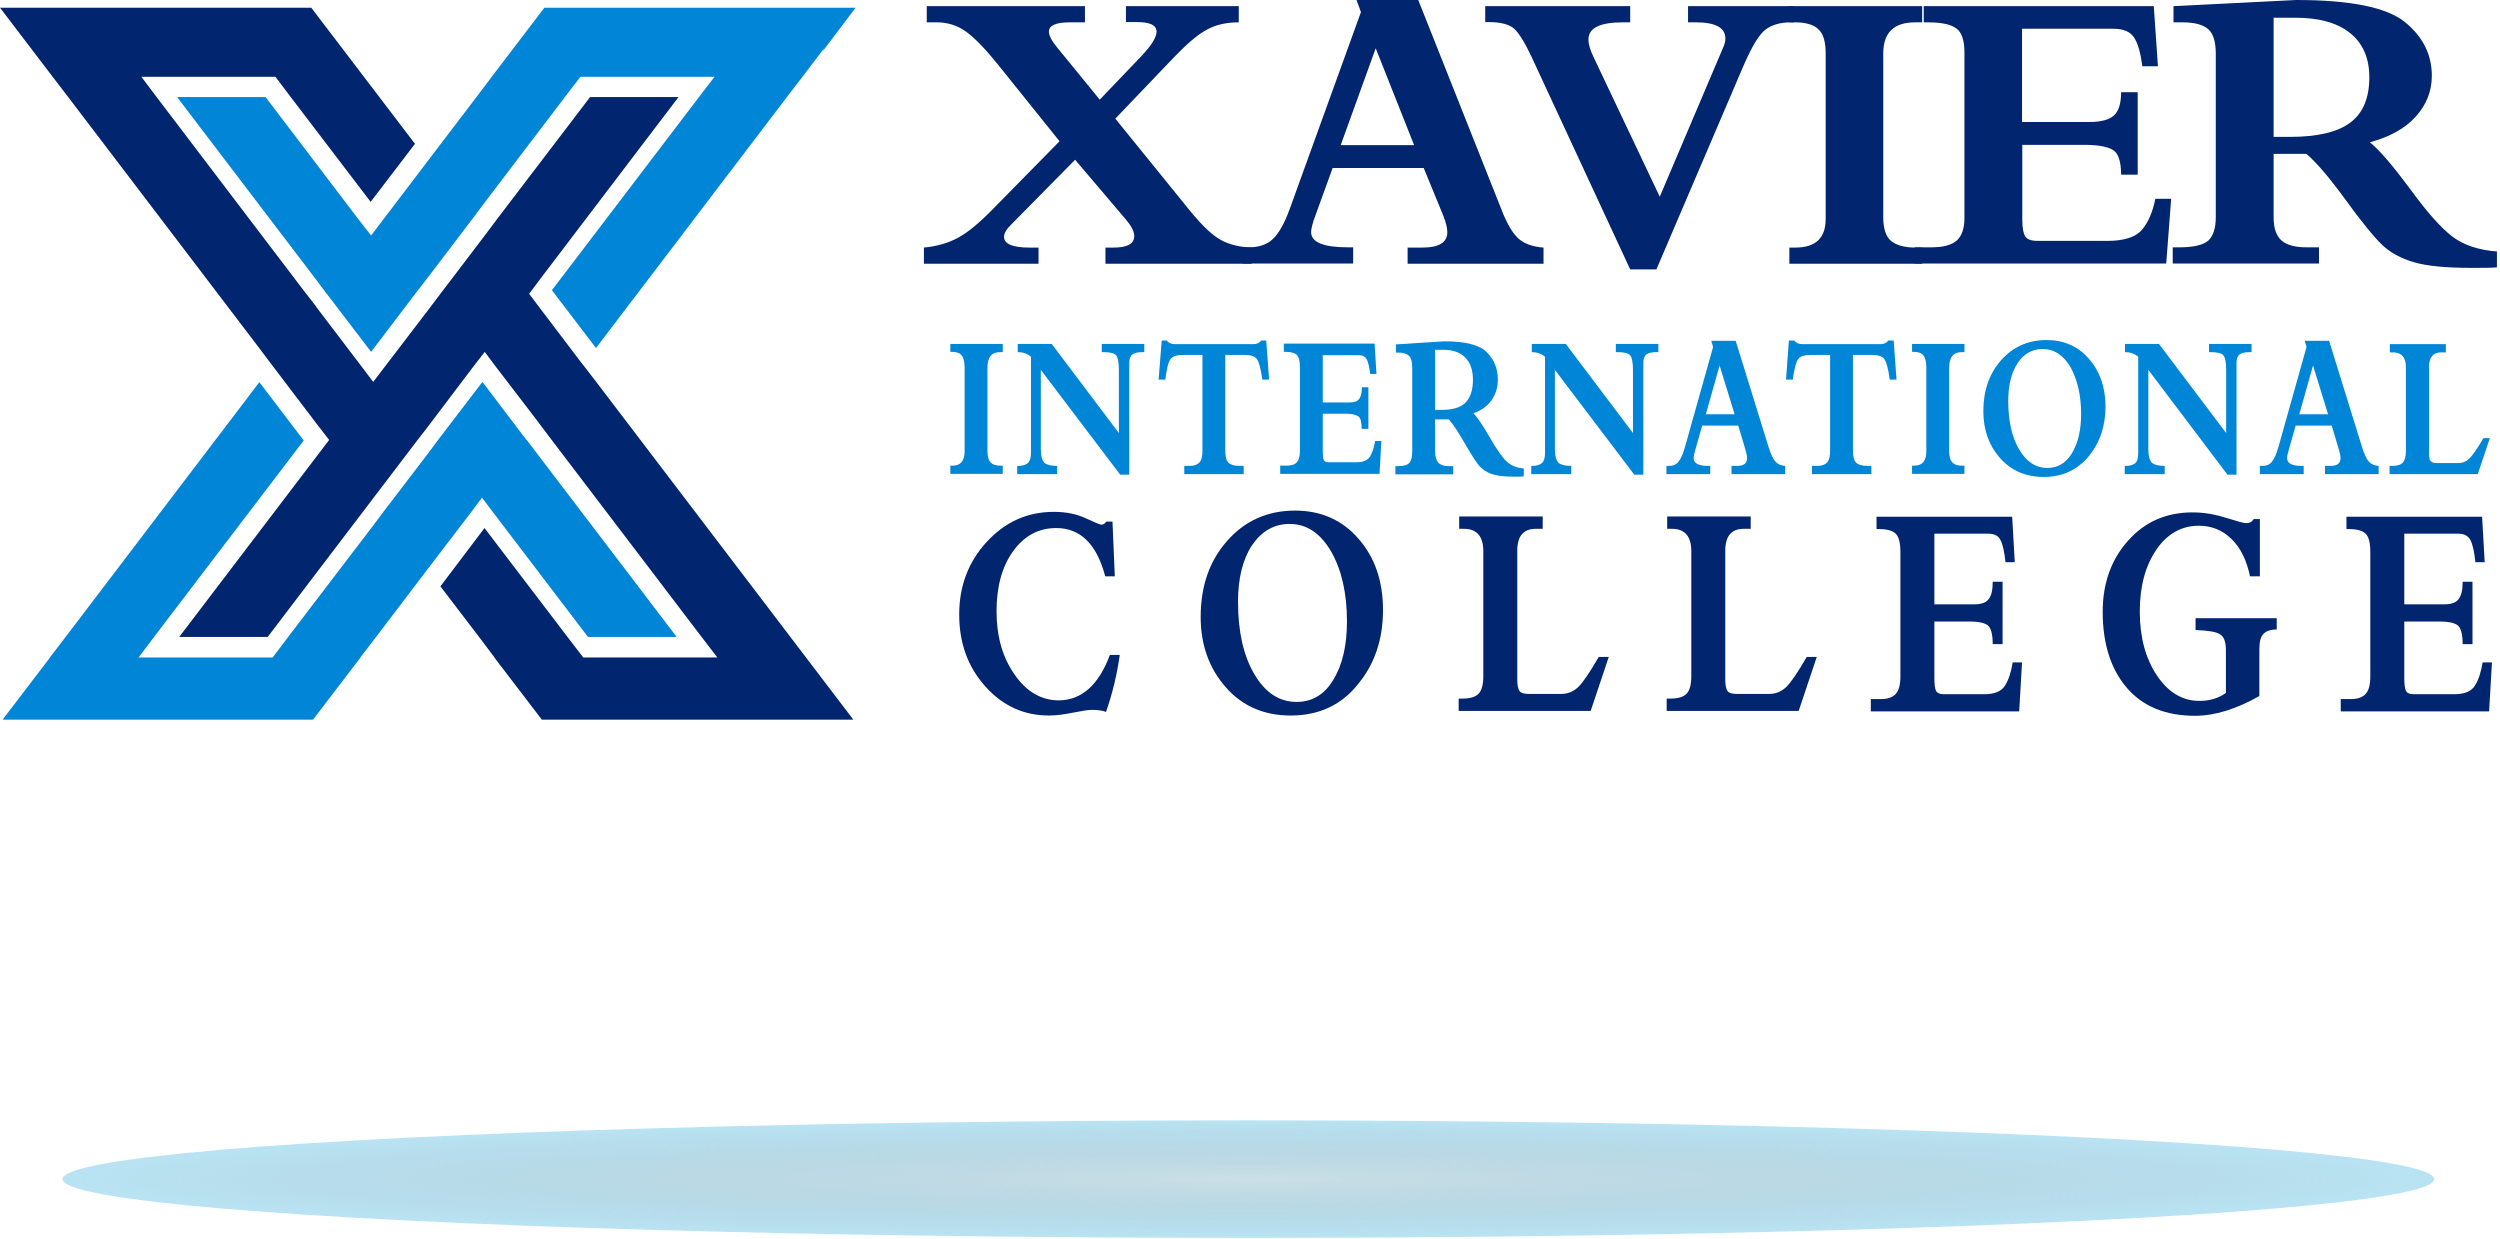 <svg width="234" height="116" viewBox="0 0 234 116" fill="none" xmlns="http://www.w3.org/2000/svg">
<path d="M100.63 14.952L94.585 21.082C94.172 21.49 93.978 21.851 93.978 22.163C93.978 22.837 94.779 23.173 96.357 23.173H97.207V24.688H86.477V23.173C87.715 23.053 88.783 22.741 89.705 22.236C90.628 21.731 91.72 20.817 93.007 19.495L99.173 13.221L93.323 5.937C92.157 4.495 91.162 3.485 90.385 2.932C89.608 2.379 88.686 2.091 87.69 2.091H86.744V0.576H101.552V2.091H100.144C98.834 2.091 98.178 2.379 98.178 2.956C98.178 3.317 98.421 3.797 98.931 4.422L102.936 9.327L106.869 5.216C107.792 4.23 108.253 3.485 108.253 2.956C108.253 2.355 107.646 2.067 106.408 2.067H105.388V0.576H115.949V2.091C114.808 2.091 113.812 2.307 112.987 2.764C112.161 3.196 111.166 4.038 110.001 5.24L104.393 11.105L111.409 19.76C112.55 21.154 113.497 22.043 114.298 22.476C115.099 22.909 116.046 23.125 117.162 23.173V24.688H103.47V23.173H104.247C105.534 23.173 106.165 22.813 106.165 22.091C106.165 21.659 105.898 21.154 105.388 20.553L100.63 14.952Z" fill="#02256F"/>
<path d="M133.259 15.722H124.737L123.087 20.265C122.844 20.914 122.722 21.419 122.722 21.732C122.722 22.669 123.863 23.15 126.17 23.15H126.655V24.664H116.289V23.15H116.872C117.843 23.15 118.62 22.886 119.154 22.357C119.712 21.828 120.222 20.914 120.707 19.592L127.384 1.13L126.971 0H132.749L140.566 19.688C141.1 21.058 141.658 21.948 142.217 22.405C142.775 22.861 143.528 23.102 144.474 23.174V24.688H131.753V23.174H133.137C134.691 23.174 135.468 22.693 135.468 21.732C135.468 21.347 135.346 20.842 135.104 20.217L133.259 15.722ZM132.36 13.582L128.767 4.519L125.49 13.582H132.36Z" fill="#02256F"/>
<path d="M152.586 25.216L143.361 5.336C142.73 3.99 142.172 3.1 141.735 2.692C141.273 2.283 140.472 2.067 139.307 2.067H139.016V0.576H152.586V2.091H151.907C149.746 2.091 148.678 2.62 148.678 3.701C148.678 4.134 148.848 4.735 149.212 5.456L155.354 18.413L161.35 4.302C161.447 4.062 161.496 3.821 161.496 3.605C161.496 2.595 160.573 2.091 158.753 2.091H158V0.576H167.929V2.091H167.638C166.667 2.091 165.866 2.307 165.259 2.764C164.652 3.22 163.972 4.35 163.171 6.201L155.038 25.216H152.586Z" fill="#02256F"/>
<path d="M167.484 2.091V0.576H179.914V2.091H179.259C177.268 2.091 176.273 3.052 176.273 4.999V20.337C176.273 21.394 176.515 22.14 177.001 22.548C177.486 22.957 178.263 23.173 179.331 23.173H179.914V24.688H167.484V23.173H168.043C169.936 23.173 170.883 22.284 170.883 20.505V4.999C170.883 3.918 170.665 3.148 170.203 2.74C169.766 2.307 169.014 2.091 167.994 2.091H167.484Z" fill="#02256F"/>
<path d="M200.526 6.201C200.356 4.951 200.113 4.062 199.749 3.509C199.409 2.98 198.754 2.692 197.831 2.692H189.262V11.418H195.598C196.666 11.418 197.443 11.202 197.88 10.793C198.317 10.384 198.535 9.663 198.535 8.629H200.089V16.346H198.535C198.535 15.096 198.268 14.303 197.734 14.014C197.2 13.702 196.278 13.557 195.015 13.557H189.286V20.553C189.286 21.322 189.383 21.827 189.553 22.116C189.723 22.404 190.111 22.548 190.742 22.548H197.249C198.827 22.548 199.919 22.188 200.502 21.49C201.084 20.793 201.497 19.832 201.74 18.606H203.221L202.759 24.664H179.211V23.149H180.813C181.881 23.149 182.658 22.933 183.144 22.524C183.629 22.091 183.872 21.394 183.872 20.385V4.927C183.872 3.797 183.629 3.028 183.119 2.668C182.61 2.283 181.736 2.091 180.449 2.091H180.061V0.576H201.594L201.983 6.201H200.526Z" fill="#02256F"/>
<path d="M212.811 14.448V20.337C212.811 21.347 213.054 22.068 213.539 22.501C214.025 22.934 214.802 23.15 215.894 23.15H217.059V24.664H203.367V23.15H203.998C205.309 23.15 206.208 22.934 206.693 22.525C207.154 22.092 207.397 21.371 207.397 20.337V5.048C207.397 3.87 207.154 3.101 206.645 2.692C206.135 2.284 205.358 2.091 204.265 2.091H203.44V0.577L214.923 0C219.973 0 223.347 0.673 225.071 2.043C226.77 3.414 227.62 5.096 227.62 7.092C227.62 8.534 227.11 9.808 226.115 10.914C225.119 12.02 223.687 12.813 221.818 13.318C222.692 14.015 223.93 15.457 225.556 17.645C227.158 19.857 228.494 21.347 229.538 22.14C230.581 22.934 231.99 23.414 233.713 23.535V25.025C233.228 25.073 232.427 25.073 231.286 25.073C228.955 25.073 227.183 24.905 225.945 24.544C224.707 24.184 223.711 23.631 222.959 22.91C222.206 22.188 221.041 20.77 219.511 18.655C217.982 16.563 216.768 15.145 215.87 14.4H212.811V14.448ZM212.811 1.659V12.813H214.34C216.938 12.813 218.832 12.356 219.997 11.467C221.186 10.577 221.769 9.159 221.769 7.236C221.769 5.433 221.162 4.039 219.948 3.077C218.734 2.115 217.035 1.659 214.826 1.659H212.811Z" fill="#02256F"/>
<path d="M88.953 32.959V32.19H93.857V32.959H93.59C92.813 32.959 92.425 33.44 92.425 34.426V42.166C92.425 42.695 92.522 43.08 92.716 43.272C92.91 43.489 93.202 43.585 93.639 43.585H93.857V44.354H88.953V43.585H89.172C89.924 43.585 90.288 43.128 90.288 42.238V34.426C90.288 33.873 90.191 33.488 90.021 33.272C89.851 33.055 89.56 32.935 89.147 32.935H88.953V32.959Z" fill="#0085D7"/>
<path d="M97.42 34.618V42.022C97.42 42.671 97.541 43.104 97.76 43.32C97.978 43.513 98.391 43.609 98.95 43.609V44.378H95.211V43.609H95.308C95.721 43.609 96.012 43.513 96.206 43.344C96.4 43.176 96.498 42.839 96.498 42.383V33.392C96.158 33.103 95.745 32.959 95.26 32.959V32.19H98.44L104.727 40.532V34.618C104.727 33.897 104.63 33.44 104.46 33.248C104.29 33.055 103.878 32.959 103.271 32.959H103.125V32.19H107.107V32.959H106.961C106.5 32.959 106.16 33.031 105.99 33.176C105.796 33.32 105.699 33.584 105.699 33.969V44.426H104.849L97.42 34.618Z" fill="#0085D7"/>
<path d="M114.684 33.223V42.141C114.684 42.718 114.782 43.127 115 43.319C115.194 43.511 115.558 43.608 116.044 43.608H116.408V44.377H110.849V43.608H111.359C111.796 43.608 112.087 43.487 112.281 43.271C112.475 43.055 112.548 42.67 112.548 42.141V33.223H110.727C110.145 33.223 109.756 33.343 109.562 33.607C109.368 33.848 109.198 34.497 109.077 35.531H108.445L108.737 31.877H109.222C109.368 32.093 109.635 32.213 109.95 32.213H117.306C117.646 32.213 117.889 32.093 118.035 31.877H118.52L118.787 35.531H118.156C118.01 34.497 117.84 33.872 117.646 33.607C117.452 33.343 117.064 33.223 116.481 33.223H114.684Z" fill="#0085D7"/>
<path d="M128.252 35.025C128.179 34.4 128.082 33.943 127.937 33.654C127.791 33.39 127.548 33.246 127.184 33.246H123.81V37.669H126.31C126.747 37.669 127.038 37.573 127.208 37.357C127.378 37.14 127.475 36.78 127.475 36.251H128.082V40.145H127.451C127.451 39.496 127.354 39.111 127.135 38.967C126.917 38.823 126.553 38.727 126.067 38.727H123.81V42.261C123.81 42.645 123.834 42.91 123.907 43.054C123.979 43.198 124.125 43.27 124.368 43.27H126.941C127.572 43.27 127.985 43.102 128.228 42.741C128.446 42.381 128.616 41.9 128.713 41.275H129.296L129.126 44.352H119.828V43.583H120.459C120.872 43.583 121.188 43.487 121.382 43.27C121.576 43.054 121.673 42.693 121.673 42.188V34.376C121.673 33.799 121.576 33.414 121.382 33.222C121.188 33.029 120.823 32.933 120.338 32.933H120.168V32.164H128.665L128.835 35.001H128.252V35.025Z" fill="#0085D7"/>
<path d="M134.324 39.208V42.188C134.324 42.693 134.421 43.054 134.615 43.294C134.809 43.511 135.125 43.631 135.562 43.631H136.023V44.4H130.609V43.631H130.852C131.386 43.631 131.726 43.535 131.92 43.318C132.115 43.102 132.187 42.741 132.187 42.213V34.496C132.187 33.895 132.09 33.51 131.896 33.318C131.702 33.126 131.386 33.005 130.974 33.005H130.658V32.236L135.173 31.948C137.164 31.948 138.499 32.284 139.179 32.981C139.859 33.679 140.199 34.52 140.199 35.53C140.199 36.251 140.004 36.9 139.616 37.453C139.228 38.006 138.669 38.414 137.917 38.679C138.257 39.039 138.766 39.761 139.398 40.866C140.029 41.972 140.563 42.741 140.976 43.15C141.388 43.559 141.947 43.799 142.626 43.847V44.593C142.432 44.617 142.117 44.617 141.68 44.617C140.757 44.617 140.053 44.52 139.568 44.352C139.082 44.16 138.694 43.895 138.402 43.535C138.111 43.174 137.65 42.453 137.043 41.395C136.436 40.337 135.95 39.616 135.61 39.256H134.324V39.208ZM134.324 32.741V38.366H134.931C135.95 38.366 136.703 38.15 137.164 37.693C137.625 37.236 137.868 36.515 137.868 35.554C137.868 34.64 137.625 33.943 137.14 33.462C136.654 32.981 135.999 32.741 135.125 32.741H134.324Z" fill="#0085D7"/>
<path d="M145.537 34.618V42.022C145.537 42.671 145.659 43.104 145.877 43.32C146.096 43.513 146.508 43.609 147.067 43.609V44.378H143.328V43.609H143.425C143.838 43.609 144.129 43.513 144.323 43.344C144.518 43.176 144.615 42.839 144.615 42.383V33.392C144.275 33.103 143.862 32.959 143.377 32.959V32.19H146.557L152.845 40.532V34.618C152.845 33.897 152.748 33.44 152.578 33.248C152.408 33.055 151.995 32.959 151.388 32.959H151.242V32.19H155.224V32.959H155.078C154.617 32.959 154.277 33.031 154.107 33.176C153.913 33.32 153.816 33.584 153.816 33.969V44.426H152.966L145.537 34.618Z" fill="#0085D7"/>
<path d="M162.701 39.834H159.327L158.671 42.142C158.574 42.478 158.526 42.719 158.526 42.887C158.526 43.368 158.987 43.608 159.885 43.608H160.079V44.377H155.977V43.608H156.219C156.608 43.608 156.899 43.488 157.118 43.199C157.336 42.935 157.53 42.478 157.724 41.805L160.346 32.478L160.176 31.901H162.458L165.542 41.853C165.76 42.55 165.979 43.007 166.197 43.223C166.416 43.464 166.707 43.584 167.095 43.608V44.377H162.07V43.608H162.604C163.211 43.608 163.527 43.368 163.527 42.887C163.527 42.695 163.478 42.43 163.381 42.118L162.701 39.834ZM162.361 38.776L160.953 34.209L159.667 38.776H162.361Z" fill="#0085D7"/>
<path d="M173.435 33.223V42.141C173.435 42.718 173.532 43.127 173.751 43.319C173.945 43.511 174.309 43.608 174.795 43.608H175.159V44.377H169.6V43.608H170.109C170.546 43.608 170.838 43.487 171.032 43.271C171.226 43.055 171.299 42.67 171.299 42.141V33.223H169.478C168.896 33.223 168.507 33.343 168.313 33.607C168.119 33.848 167.949 34.497 167.803 35.531H167.172L167.439 31.877H167.949C168.094 32.093 168.361 32.213 168.677 32.213H176.009C176.349 32.213 176.591 32.093 176.737 31.877H177.247L177.514 35.531H176.883C176.737 34.497 176.567 33.872 176.373 33.607C176.179 33.343 175.79 33.223 175.208 33.223H173.435Z" fill="#0085D7"/>
<path d="M178.969 32.959V32.19H183.873V32.959H183.606C182.829 32.959 182.44 33.44 182.44 34.426V42.166C182.44 42.695 182.537 43.08 182.732 43.272C182.926 43.489 183.217 43.585 183.654 43.585H183.873V44.354H178.969V43.585H179.187C179.94 43.585 180.304 43.128 180.304 42.238V34.426C180.304 33.873 180.207 33.488 180.037 33.272C179.867 33.055 179.576 32.935 179.163 32.935H178.969V32.959Z" fill="#0085D7"/>
<path d="M191.273 44.641C189.598 44.641 188.238 44.04 187.194 42.862C186.15 41.684 185.641 40.218 185.641 38.487C185.641 36.564 186.199 34.953 187.316 33.703C188.432 32.453 189.841 31.828 191.564 31.828C193.166 31.828 194.502 32.405 195.521 33.583C196.541 34.737 197.075 36.251 197.075 38.054C197.075 39.905 196.541 41.468 195.473 42.742C194.405 44.016 193.021 44.641 191.273 44.641ZM191.2 32.669C190.229 32.669 189.428 33.102 188.845 33.992C188.263 34.881 187.971 36.059 187.971 37.526C187.971 39.401 188.311 40.915 188.991 42.069C189.671 43.223 190.545 43.8 191.637 43.8C192.608 43.8 193.385 43.343 193.943 42.406C194.502 41.468 194.793 40.266 194.793 38.752C194.793 37.021 194.453 35.578 193.822 34.4C193.142 33.246 192.268 32.669 191.2 32.669Z" fill="#0085D7"/>
<path d="M201.084 34.618V42.022C201.084 42.671 201.206 43.104 201.424 43.32C201.643 43.513 202.055 43.609 202.614 43.609V44.378H198.875V43.609H198.972C199.385 43.609 199.676 43.513 199.87 43.344C200.065 43.176 200.137 42.839 200.137 42.383V33.392C199.798 33.103 199.385 32.959 198.899 32.959V32.19H202.08L208.367 40.532V34.618C208.367 33.897 208.27 33.44 208.1 33.248C207.93 33.055 207.518 32.959 206.911 32.959H206.765V32.19H210.746V32.959H210.601C210.139 32.959 209.8 33.031 209.63 33.176C209.435 33.32 209.338 33.584 209.338 33.969V44.426H208.489L201.084 34.618Z" fill="#0085D7"/>
<path d="M218.248 39.834H214.874L214.218 42.142C214.121 42.478 214.073 42.719 214.073 42.887C214.073 43.368 214.534 43.608 215.432 43.608H215.626V44.377H211.523V43.608H211.766C212.155 43.608 212.446 43.488 212.664 43.199C212.883 42.935 213.077 42.478 213.271 41.805L215.893 32.478L215.723 31.901H218.005L221.089 41.853C221.307 42.55 221.525 43.007 221.744 43.223C221.962 43.464 222.254 43.584 222.642 43.608V44.377H217.617V43.608H218.151C218.758 43.608 219.074 43.368 219.074 42.887C219.074 42.695 219.025 42.43 218.928 42.118L218.248 39.834ZM217.908 38.776L216.5 34.209L215.214 38.776H217.908Z" fill="#0085D7"/>
<path d="M233.059 40.987L231.918 44.376H223.664V43.607H223.931C224.392 43.607 224.708 43.511 224.902 43.295C225.096 43.078 225.193 42.718 225.193 42.213V34.376C225.193 33.438 224.781 32.982 223.98 32.982H223.688V32.212H228.932V32.982H228.495C227.743 32.982 227.354 33.438 227.354 34.352V42.429C227.354 42.79 227.403 43.03 227.5 43.15C227.597 43.27 227.815 43.343 228.107 43.343H230.073C230.486 43.343 230.85 43.198 231.141 42.91C231.433 42.621 231.87 41.996 232.452 41.011H233.059V40.987Z" fill="#0085D7"/>
<path d="M103.886 61.3H104.809C104.566 63.055 104.153 64.834 103.522 66.637C103.182 66.493 102.721 66.445 102.162 66.445C101.847 66.445 101.264 66.541 100.415 66.709C99.565 66.877 98.837 66.973 98.181 66.973C95.826 66.973 93.835 66.06 92.209 64.233C90.582 62.406 89.781 60.17 89.781 57.526C89.781 54.858 90.631 52.598 92.355 50.723C94.078 48.848 96.166 47.91 98.642 47.91C99.759 47.91 100.754 48.102 101.628 48.511C102.502 48.92 102.988 49.112 103.085 49.112C103.255 49.112 103.425 49.016 103.546 48.824H104.129L104.347 53.944H103.449C102.648 50.915 101.119 49.425 98.861 49.425C97.21 49.425 95.875 50.146 94.831 51.588C93.787 53.031 93.277 54.906 93.277 57.213C93.277 59.569 93.835 61.541 94.977 63.151C96.093 64.762 97.477 65.555 99.128 65.555C101.24 65.531 102.842 64.113 103.886 61.3Z" fill="#02256F"/>
<path d="M120.807 66.974C118.306 66.974 116.267 66.085 114.713 64.306C113.16 62.527 112.383 60.34 112.383 57.743C112.383 54.859 113.208 52.479 114.883 50.604C116.534 48.729 118.671 47.791 121.22 47.791C123.623 47.791 125.614 48.656 127.143 50.411C128.673 52.142 129.449 54.378 129.449 57.094C129.449 59.883 128.648 62.215 127.046 64.114C125.517 66.013 123.404 66.974 120.807 66.974ZM120.71 49.041C119.253 49.041 118.088 49.714 117.19 51.036C116.316 52.358 115.879 54.137 115.879 56.325C115.879 59.114 116.388 61.373 117.408 63.104C118.428 64.835 119.739 65.7 121.365 65.7C122.822 65.7 123.987 65.003 124.813 63.609C125.662 62.215 126.075 60.388 126.075 58.152C126.075 55.556 125.589 53.392 124.618 51.661C123.599 49.907 122.312 49.041 120.71 49.041Z" fill="#02256F"/>
<path d="M150.588 61.468L148.888 66.541H136.531V65.387H136.92C137.599 65.387 138.085 65.243 138.401 64.93C138.692 64.617 138.838 64.064 138.838 63.295V51.588C138.838 50.194 138.231 49.497 137.017 49.497H136.58V48.343H144.397V49.497H143.741C142.6 49.497 142.018 50.17 142.018 51.54V63.608C142.018 64.137 142.091 64.497 142.236 64.69C142.382 64.882 142.698 64.954 143.159 64.954H146.096C146.728 64.954 147.262 64.738 147.699 64.329C148.136 63.92 148.791 62.959 149.641 61.492H150.588V61.468Z" fill="#02256F"/>
<path d="M170.056 61.468L168.357 66.541H156V65.387H156.388C157.068 65.387 157.554 65.243 157.869 64.93C158.161 64.617 158.306 64.064 158.306 63.295V51.588C158.306 50.194 157.699 49.497 156.486 49.497H156.049V48.343H163.866V49.497H163.21C162.069 49.497 161.487 50.17 161.487 51.54V63.608C161.487 64.137 161.559 64.497 161.705 64.69C161.851 64.882 162.166 64.954 162.628 64.954H165.565C166.196 64.954 166.73 64.738 167.167 64.329C167.604 63.92 168.26 62.959 169.109 61.492H170.056V61.468Z" fill="#02256F"/>
<path d="M187.709 52.598C187.612 51.661 187.466 50.963 187.248 50.555C187.054 50.146 186.665 49.954 186.107 49.954H181.057V56.565H184.796C185.427 56.565 185.888 56.42 186.131 56.084C186.398 55.771 186.519 55.218 186.519 54.449H187.442V60.291H186.519C186.519 59.329 186.35 58.752 186.034 58.512C185.718 58.295 185.184 58.175 184.432 58.175H181.057V63.464C181.057 64.041 181.106 64.425 181.203 64.642C181.3 64.858 181.543 64.978 181.907 64.978H185.743C186.689 64.978 187.321 64.714 187.66 64.185C188 63.656 188.243 62.911 188.389 61.998H189.263L188.996 66.589H175.109V65.435H176.056C176.687 65.435 177.149 65.267 177.44 64.954C177.731 64.642 177.877 64.089 177.877 63.344V51.661C177.877 50.795 177.731 50.242 177.44 49.954C177.149 49.665 176.615 49.521 175.862 49.521H175.643V48.367H188.34L188.583 52.622H187.709V52.598Z" fill="#02256F"/>
<path d="M213.102 57.815V58.921C212.52 58.921 212.107 59.065 211.864 59.33C211.597 59.594 211.476 60.075 211.476 60.772V65.147C209.315 66.373 207.3 66.998 205.455 66.998C202.712 66.998 200.575 66.133 199.07 64.378C197.565 62.623 196.812 60.243 196.812 57.262C196.812 54.594 197.614 52.358 199.192 50.603C200.77 48.824 202.785 47.959 205.237 47.959C206.232 47.959 207.276 48.127 208.344 48.464C209.412 48.8 210.043 48.969 210.238 48.969C210.553 48.969 210.796 48.848 210.942 48.584H211.524V53.945H210.602C210.286 52.43 209.703 51.252 208.854 50.435C208.004 49.618 207.009 49.209 205.819 49.209C204.193 49.209 202.857 49.954 201.838 51.445C200.818 52.935 200.284 54.858 200.284 57.238C200.284 59.642 200.818 61.613 201.886 63.224C202.955 64.811 204.265 65.604 205.868 65.604C206.815 65.604 207.64 65.364 208.344 64.859V60.82C208.344 60.099 208.174 59.618 207.81 59.378C207.446 59.137 206.693 59.017 205.504 58.969V57.863H213.102V57.815Z" fill="#02256F"/>
<path d="M231.693 52.598C231.596 51.661 231.451 50.963 231.232 50.555C231.014 50.146 230.65 49.954 230.091 49.954H225.042V56.565H228.78C229.411 56.565 229.873 56.42 230.115 56.084C230.382 55.771 230.504 55.218 230.504 54.449H231.426V60.291H230.504C230.504 59.329 230.334 58.752 230.018 58.512C229.703 58.295 229.169 58.175 228.416 58.175H225.042V63.464C225.042 64.041 225.09 64.425 225.187 64.642C225.284 64.858 225.527 64.978 225.891 64.978H229.727C230.674 64.978 231.305 64.714 231.645 64.185C231.985 63.656 232.228 62.911 232.373 61.998H233.247L232.98 66.589H219.094V65.435H220.041C220.672 65.435 221.133 65.267 221.424 64.954C221.716 64.642 221.861 64.089 221.861 63.344V51.661C221.861 50.795 221.716 50.242 221.424 49.954C221.133 49.665 220.599 49.521 219.846 49.521H219.628V48.367H232.325L232.567 52.622H231.693V52.598Z" fill="#02256F"/>
<path d="M63.338 59.618H55.035L46.32 48.175L45.154 46.636L45.106 46.588L44.159 47.862L40.008 53.295L38.818 54.858L35.201 59.618L33.744 61.517V61.541L29.302 67.358H0.242L4.685 61.541V61.517L6.141 59.618L24.276 35.771L28.428 41.228L14.42 59.618L12.988 61.517L12.963 61.541H25.514L25.539 61.517L26.971 59.618L34.715 49.473L35.905 47.886L40.056 42.454L41.003 41.179L45.154 35.747L49.257 41.155L49.306 41.179L50.471 42.718L63.338 59.618Z" fill="#0085D7"/>
<path d="M79.871 67.358H50.714L46.272 61.541V61.517L44.839 59.618L41.222 54.882L45.349 49.425L53.118 59.618L54.574 61.517V61.541H67.125V61.517L65.669 59.618L51.637 41.179L50.471 39.641L50.447 39.593L46.32 34.208L45.373 32.934L44.184 34.472L40.057 39.929L39.086 41.179L34.934 46.636L25.054 59.618H16.775L30.807 41.179L29.618 39.641L25.491 34.208L25.466 34.184L24.277 32.597L6.385 9.087L4.928 7.188L0 0.721H29.132L38.843 13.462L34.692 18.895L27.214 9.087L25.782 7.188H13.207H13.231L14.663 9.087L28.404 27.165L29.618 28.727V28.751L33.769 34.208L34.934 35.747L35.905 34.472L40.057 29.04L41.222 27.501L45.373 22.044L46.563 20.457L55.23 9.087H63.508L50.714 25.915L49.525 27.501L50.471 28.751L54.574 34.16L54.623 34.208L55.788 35.722L79.871 67.358Z" fill="#02256F"/>
<path d="M76.979 4.832L77.173 4.471L75.109 7.188L73.653 9.087L55.785 32.573L51.658 27.165L65.423 9.087L66.88 7.188H54.329L52.872 9.087L45.395 18.919L44.205 20.506L40.054 25.962L38.864 27.501L34.737 32.934L30.586 27.501L30.562 27.477L29.372 25.89L16.578 9.087H24.857L33.499 20.457L34.713 22.02L34.737 22.044L35.903 20.506L40.054 15.049L41.243 13.486L44.594 9.087L46.026 7.188L50.954 0.721H80.086L76.979 4.832Z" fill="#0085D7"/>
<ellipse cx="116.844" cy="110.365" rx="111" ry="5.5" fill="url(#paint0_radial_1680_2250)"/>
<defs>
<radialGradient id="paint0_radial_1680_2250" cx="0" cy="0" r="1" gradientUnits="userSpaceOnUse" gradientTransform="translate(116.844 110.365) scale(111 5.5)">
<stop stop-color="#7DAEC1" stop-opacity="0.4"/>
<stop offset="1" stop-color="#B9E3F3"/>
</radialGradient>
</defs>
</svg>
